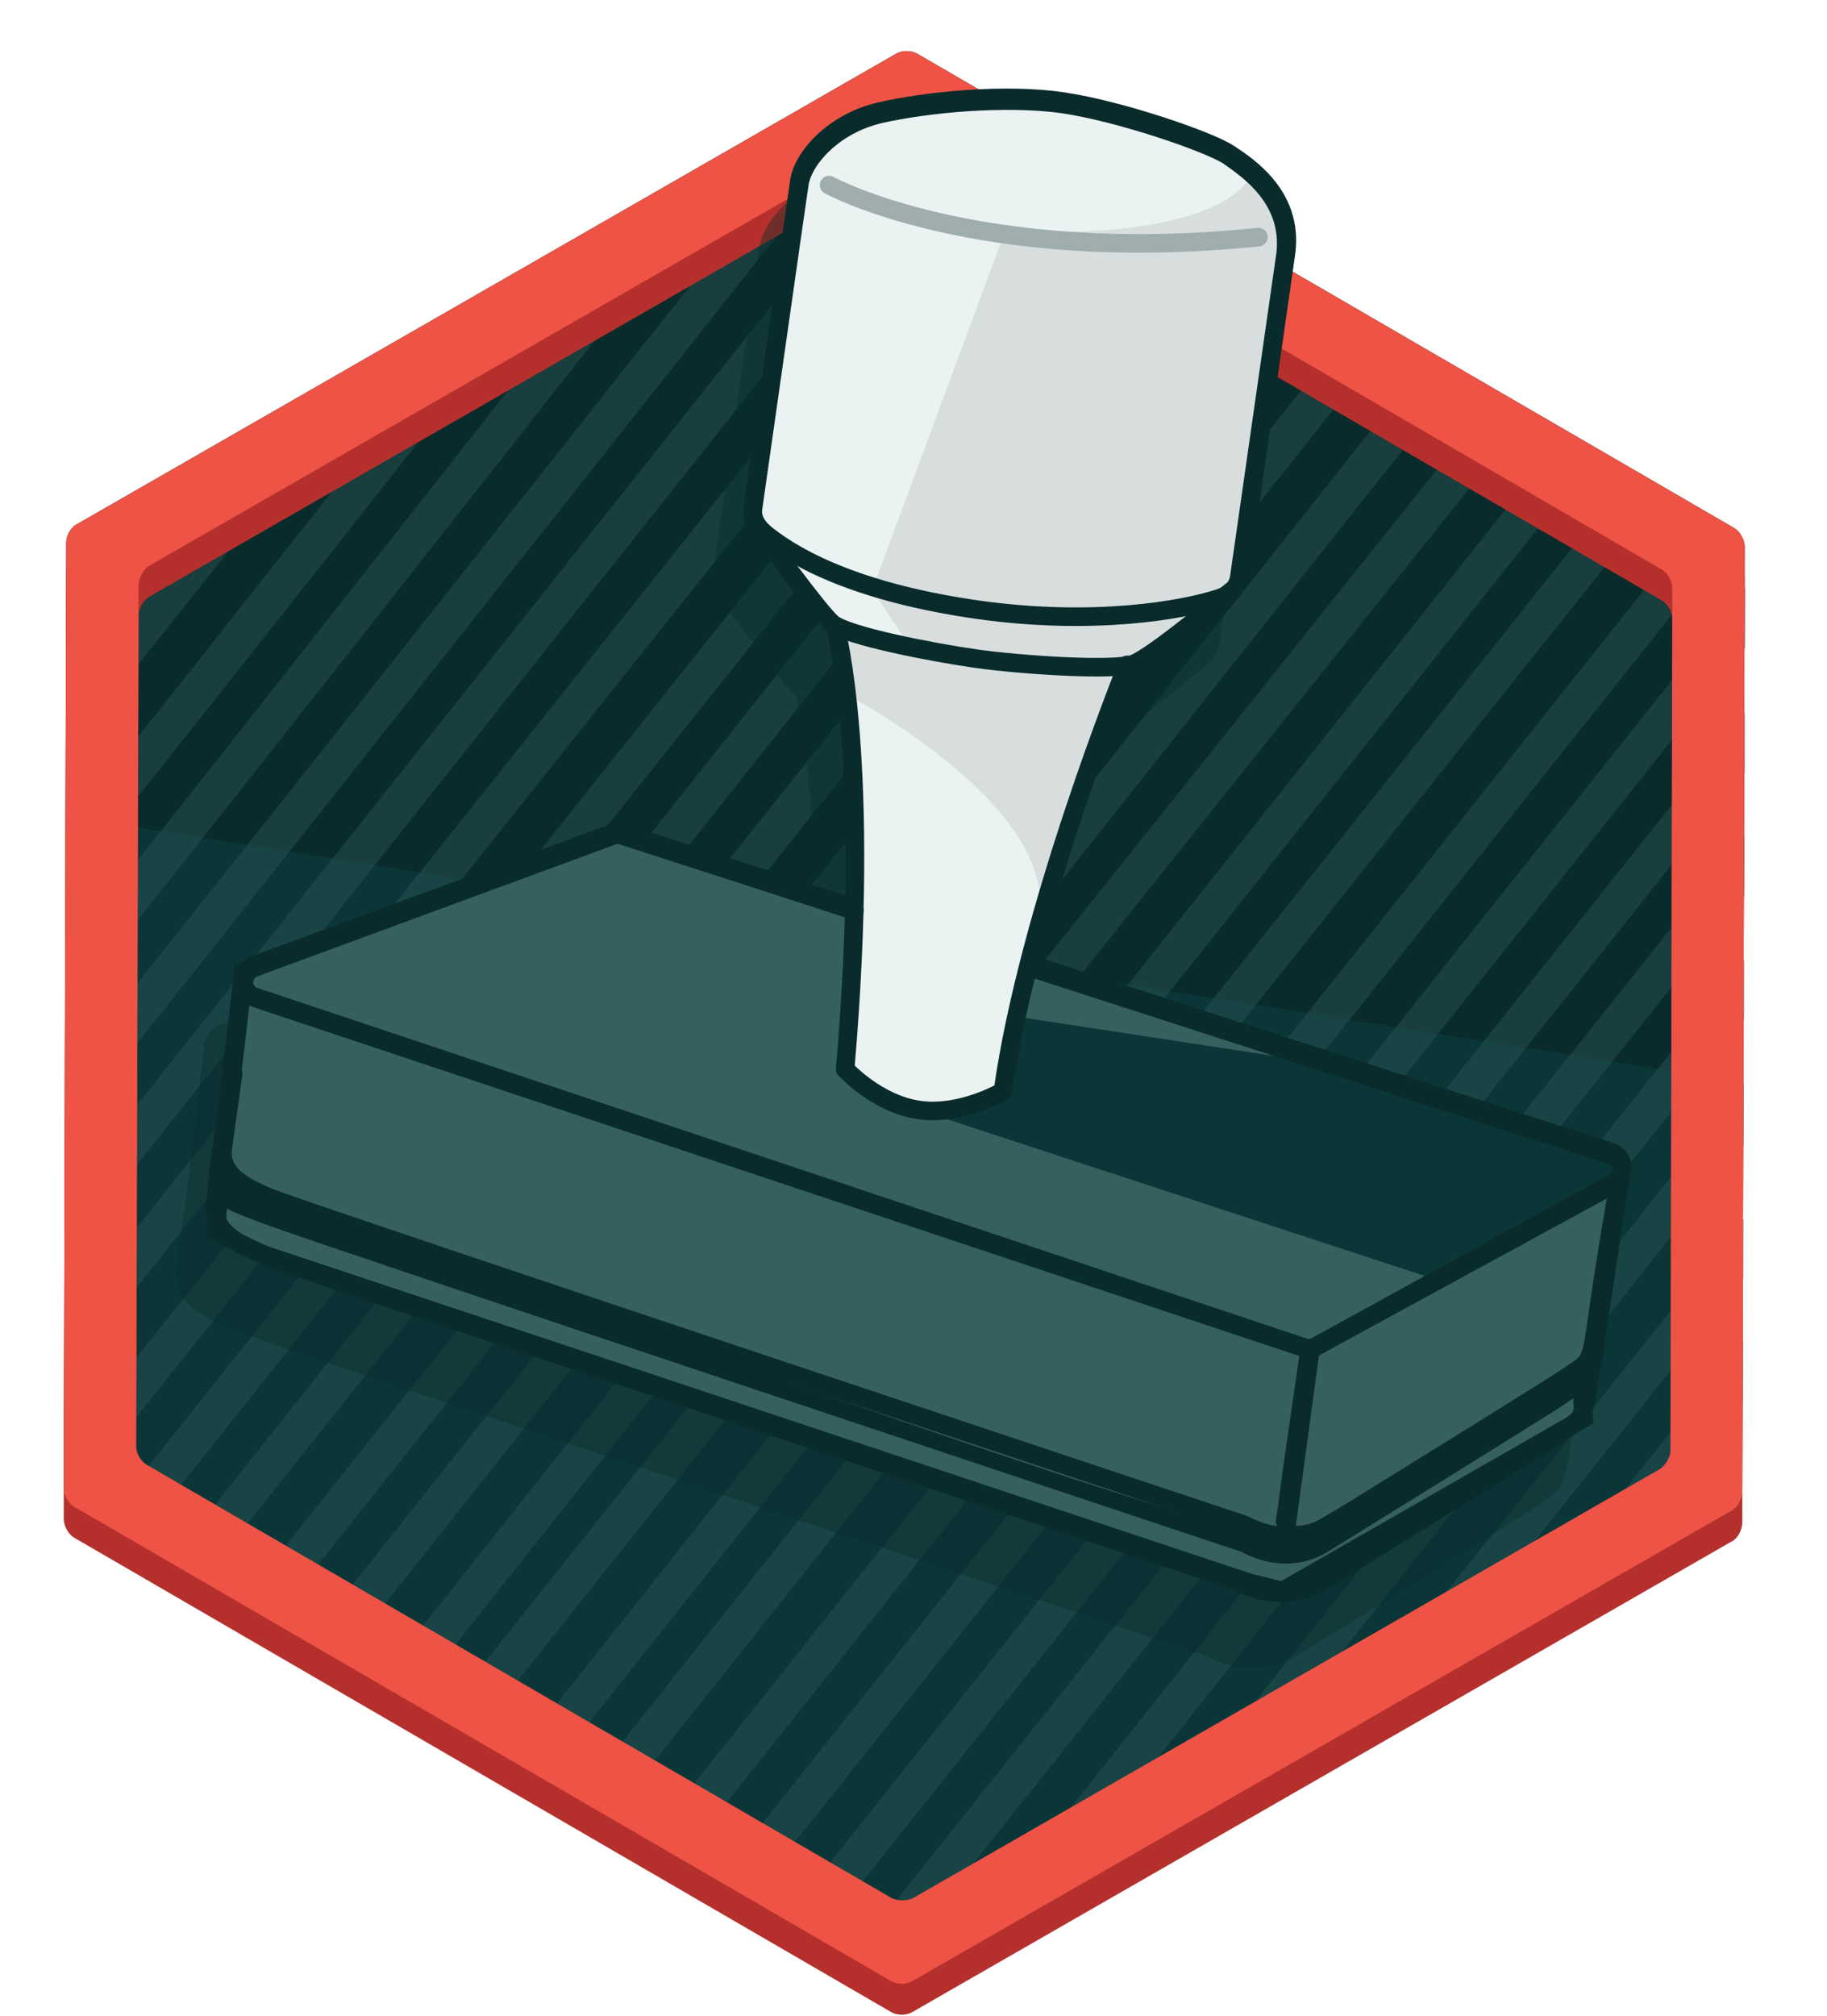 <svg id="Layer_1" xmlns="http://www.w3.org/2000/svg" xmlns:xlink="http://www.w3.org/1999/xlink" viewBox="0 0 295.3 325.7"><style>.st0{fill:#092b2b}.st1{fill:#0b3638}.st2{opacity:.5}.st3{clip-path:url(#SVGID_1_)}.st4,.st5,.st6{fill:none;stroke:#275151;stroke-linecap:round;stroke-linejoin:round;stroke-miterlimit:10}.st4{opacity:.3;stroke-width:3}.st5,.st6{stroke-width:6}.st6{stroke-width:3}.st7{fill:#b5302c}.st8{fill:#ee5346}.st9{opacity:.4;clip-path:url(#SVGID_2_);fill:#092b2b}.st10{fill:#d7423a}.st11{fill:#36605f;stroke:#092b2b;stroke-width:3;stroke-miterlimit:10}.st12{fill:#ebf2f2}.st13{fill:#d8dede}.st14,.st15{fill:none;stroke:#092b2b;stroke-width:3;stroke-linecap:round;stroke-linejoin:round;stroke-miterlimit:10}.st15{stroke:#a0adad}</style><path class="st0" d="M148.3 8.7c-1-.6-2.5-.6-3.5 0l-132.4 76c-1 .5-1.7 1.9-1.7 3l-.4 152.7c0 1.1.8 2.5 1.7 3L144 320c1 .6 2.5.6 3.5 0l132.4-76c1-.5 1.7-1.9 1.7-3l.4-152.7c0-1.1-.8-2.5-1.7-3l-132-76.6z"/><path class="st1" d="M17.3 132.9L276.5 174v62l-134.6 77.5-124.7-74.7z"/><g class="st2"><defs><path id="SVGID_5_" class="st2" d="M147.2 15l134.9 78.8-.4 142.8-135.3 78-135-78.7.4-142.8L147.2 15"/></defs><clipPath id="SVGID_1_"><use xlink:href="#SVGID_5_" overflow="visible"/></clipPath><g class="st3"><path class="st4" d="M-184.3-82.9c.6-1.9.4-3.3 2.6-3.2M-175.1-74.3c3-4.9 8.1-8.3 11-13.8M-173-56.6c10.6-9.9 15.9-24.3 26.7-33.5M-163.8-47.9c12.9-14.3 22.1-30.5 35.1-44.1M-161.8-30.2c17.7-20.3 33-44.1 50.8-63.8M-152.7-21.5c21.6-23.6 39.2-50.4 59.3-74.5M-150.7-3.8c26-32.3 50-64 74.9-94.1M-141.5 4.8c28.6-34 54.9-70.1 83.4-104.8M-139.5 22.6c33.3-41.4 65.8-83.8 99.1-124.5M-133.9 35.7c36.7-47.3 74.3-92.9 111.2-139.6"/><path class="st5" d="M-128.4 49.1C-86.6-3-46.9-54.5-5.1-105.8M-126.4 66.8c48.1-56.9 92.3-117.1 139-174.6M-117.3 75.5C-66.8 14.1-18.7-47.9 30.2-109.8M-115.3 93.3C-60.1 25.8-7.4-45 47.9-111.7M-110.8 107.7C-52.4 33.2 7-39.7 65.6-113.7M-104.2 119.7C-41.8 41.7 21-37.2 83.2-115.7M-102.1 137.3c68.5-84 134.4-171.6 203-254.9M-100.3 155.2c74.8-90.4 145.6-184 218.8-274.8M-91 163.8C-14 69 60.7-26.4 136.2-121.6M-89.1 181.6C-7.2 80.7 72.2-22.1 153.9-123.6M-87 199.2C.9 92.3 85-18 171.5-125.5M-85 216.9C6.1 101.4 97.8-13.9 189.2-127.5M-83.1 234.7c97.3-121.8 193.9-243.2 290-364.2M-81.1 252.5C22.5 125.8 122.3-4.2 224.5-131.4M-79.2 270.2C29.3 137.5 133.8 0 242.2-133.4M-84.5 297C31.1 153.9 144.3 8.5 259.9-135.4M-82.5 314.8c120.2-150.6 239.7-302.2 360-452.2M-80.5 332.5c124.8-158 250.6-314.4 375.6-471.8M-78.6 350.3C52.5 186 183 22.2 312.8-141.3M-83.9 377.2C54.5 203.8 192 29.5 330.5-143.3M-81.9 394.8c143-180.7 286.9-359.9 430-540.1M-79.9 412.6C69.3 225.6 217.9 39 365.8-147.2M-85.3 439.6C71.2 243.4 226.9 46.3 383.5-149.2M-83.3 457.3c162.7-202.4 323-406.9 484.4-608.4M-81.1 474.8C84.5 264 252.7 55.9 418.8-153.1M-86.7 502C88 283 261.8 63.2 436.5-155.1M-91.8 528.6c181.6-229.2 364-458.3 545.9-685.7M-89.9 546.4C98 310.9 285.2 75.8 471.8-159M-95.1 573.2c80.3-100.4 158.8-199 240.9-302.2C263 123.8 375.3-17.2 489.5-161M-93.3 591.1c200-250.8 400.5-502.6 600.4-754M-86.1 602.2C117 346.1 321.2 91.1 524.8-164.9M-75.9 609.6C131.2 350 336.3 90.8 542.4-166.9M-65.7 617.1C144.1 355.5 350.2 92 560.1-168.9M-56.4 625.6C154.4 361.3 364.7 98.7 573.8-165.9M-47.1 634.1c202.1-255 406.5-508.6 608.3-764"/><path class="st6" d="M552.7-98.9c1.1-1.4 2.2-2.7 3.2-4.1"/><path class="st5" d="M-38.1 643.1c196.6-245 390.9-490.6 586.8-736.9M-28.8 651.6C159.1 416 347.4 178 536.2-57.9M-19.5 660.1c181.7-227.9 361.7-453.9 543.1-682M-10.2 668.6C160.3 451.8 333.5 239 503.9 23M.3 675.7C161.2 472.5 324.7 271.8 484.1 68M15.3 677.1c73-92.8 144.4-180.9 217.9-274.8 78.5-98.6 153.4-192.7 231-289M28.5 680.7c137.8-174.3 278.2-347.5 416.1-522.6M38.7 688.1c130.8-165.4 261.2-329.2 393.1-493.7M49.2 695.1c121-153.1 243.3-303.6 363-455.9M59.8 702.1C165 568.8 271.4 436.7 377.9 302.6M76 702c88.4-113.7 179.4-223.4 267.7-336.3"/><path class="st6" d="M87.7 707.4c76.5-95.7 152.6-191.3 228.8-287.4M98.2 714.4c60.5-77.2 123.6-153.3 184.1-231.3M110.6 719.1c49.2-59.9 96.2-120.4 144.6-181.6M126.2 719.7c36.7-45.7 72.9-91.2 109.3-137.3M136.7 726.7c22-27.3 42.4-54.4 64.4-80.9M147 734c11.4-14.4 22.9-28.7 34.3-43.1M164.7 732c1.4-1.7 2.8-3.5 4.1-5.2"/></g></g><path class="st7" d="M148.3 13.7c-1-.6-2.5-.6-3.5 0l-132.4 76c-1 .5-1.7 1.9-1.7 3l-.4 152.7c0 1.1.8 2.5 1.7 3L144 325c1 .6 2.5.6 3.5 0l132.4-76c1-.5 1.7-1.9 1.7-3l.4-152.7c0-1.1-.8-2.5-1.7-3l-132-76.6zM270 239.3c0 1.1-.8 2.4-1.7 3l-120.7 69.3c-1 .5-2.5.5-3.5 0l-120.4-70c-1-.6-1.7-1.9-1.7-3l.4-139.2c0-1.1.8-2.4 1.7-3l120.7-69.3c1-.5 2.5-.5 3.5 0L268.6 97c1 .6 1.7 1.9 1.7 3l-.3 139.3z"/><path class="st8" d="M148.3 8.7c-1-.6-2.5-.6-3.5 0l-132.4 76c-1 .5-1.7 1.9-1.7 3l-.4 152.7c0 1.1.8 2.5 1.7 3L144 320c1 .6 2.5.6 3.5 0l132.4-76c1-.5 1.7-1.9 1.7-3l.4-152.7c0-1.1-.8-2.5-1.7-3l-132-76.6zM270 234.3c0 1.1-.8 2.4-1.7 3l-120.7 69.3c-1 .5-2.5.5-3.5 0l-120.4-70c-1-.6-1.7-1.9-1.7-3l.4-139.2c0-1.1.8-2.4 1.7-3l120.7-69.3c1-.5 2.5-.5 3.5 0L268.6 92c1 .6 1.7 1.9 1.7 3l-.3 139.3z"/><defs><path id="SVGID_7_" d="M144.2 5.2L8.3 83.2l-.4 156.7 135.5 78.7 135.9-78 .4-156.7z"/></defs><clipPath id="SVGID_2_"><use xlink:href="#SVGID_7_" overflow="visible"/></clipPath><path class="st9" d="M255.1 223.4l.6-4.3c1.1-7 2.6-15.9 3-18.2.2-.5.2-1.1.2-1.6-.2-1.7-1.3-3.1-2.9-3.6l-92.7-30c5.5-21.2 13.5-41.8 15.2-46.2.1 0 .2 0 .3-.1 3-1 12.1-8.5 15.5-11.4 1.6-.9 2.5-2.3 2.8-3.9l7.5-52.3v-.1c1.1-9.9-6.9-15.2-10-17.2-3.4-2.3-18-7.3-27.4-8.6-9.5-1.4-22.2-.1-30.1 1.6-8 1.8-13.7 7.9-14.4 12.6l-7.5 52.5c-.2 1.5.2 2.9 1.3 4.1.1.2.1.3.2.5 1 1.3 9.6 13.2 11.9 15.3 0 0 .1 0 .1.1v.1c0 .2 3.5 13.5 3 42.9L96.4 144c-.9-.3-1.9-.3-2.7.1l-57.9 21.3c-1.1.4-1.9 1.2-2.3 2.2-.3.2-.4.6-.5.9 0 .2-2.3 20.2-2.9 24.6l-.1.6v.3l-1.2 8.1-.1.6c-.8 5.1-.5 8.5 9.1 12.1 9.5 3.6 9.5 3.6 140.4 47.1l16.4 5.5c1.2.6 3.2 1.5 5.7 1.8 3 .4 6.7.1 10.3-2.3 1.4-.9 34.6-21.3 38-23.7.4-.3.7-.5 1-.7 3-2 3.4-2.8 4.4-10.1l.9-6.1c-.1-.8.1-1.8.2-2.9zm-46.3 40.7c-.8.6-1.7 1-2.5 1.3l6.1-3.5c-2.2 1.3-3.6 2.2-3.6 2.2z"/><g><path class="st10" d="M182.2 107.3c-.9.1-1.8.2-2.7.2-14.3.8-28.9-1.1-42.2-6.6-1.1-.5-2.2-.9-3.3-1.4l.7.7c.4.3 1.1.7 2 1.1l-1.5-.2s.1.2.1.6h-.2s5.8 21.4 1.5 71.1c0 0 5.1 5.6 11.9 6.6 6.8 1 13.6-3 13.6-3 4.1-29.4 20.1-68.9 20.1-68.9h-.1c0-.1 0-.2.1-.2z"/><path class="st11" d="M258.4 212.1c1-7.4 3.3-20.6 3.7-22.8.4-1.2-.2-2.7-1.7-3.2l-94.1-30.4c6-23.8 15.3-47.1 16-48.7.4-.1.7-.1.9-.2 2.7-.9 12.3-8.8 15.1-11.2 1.1-.6 1.9-1.5 2.1-2.8l7.5-52.3c1-8.9-6.1-13.6-9.3-15.7-3.2-2.1-17.4-7-26.8-8.4-9.4-1.4-22-.1-29.5 1.6-7.5 1.7-12.5 7.3-13.1 11.3-.6 4-7.5 52.5-7.5 52.5-.2 1.4.5 2.5 1.4 3.5h-.2s9.4 13 11.7 15c.4.3 1.1.7 2 1.1l-1.5-.2s3.8 13.9 3 45.5l-37.4-12.1c-.5-.2-1.1-.2-1.7 0l-57.9 21.3c-.9.3-1.4 1-1.6 1.8h-.2s-2.3 20.2-3 24.6c-.3 1.8-.6 3.4-.2 4.9l-.5-.1c-.6 4.5-1.5 7.4 7.9 11s156.9 52.6 156.9 52.6c3.5 1.9 9.1 3.2 14.5-.4 0 0 34.5-21.3 37.9-23.6 3.4-2.4 3.6-1.5 4.7-9.6h-.1c.5-1.3.7-2.9 1-5z"/><path class="st1" d="M148.5 179.3l84.2 27.6 14.5-7.7 10.9-5.8 4-4.1-1.8-2.6-45.7-14.8-56.3-8.6z"/><path class="st11" d="M39.1 159.1l1.4 1.7L211.8 218l-3.6 31.4 47.4-26.1.4 5.8-48.7 27.9-5.3-1.3-159.6-53.1-7.5-3.6.9-12z"/><path class="st0" d="M257.7 216.9c.2-1.1.5-2.6.7-4.6-1.3-.3-2.5-.5-3.8-.7-.4.2-.7.4-.8.4-.7.4-1.4.8-2 1.3-1.6 1-1.4 11.1-3 12.1-9.2 5.4-30.4 21.1-41 23-9.1 1.7-172.4-58.1-172.4-58.1-.6 4.5-1.1 4.3 8.4 7.8s156.9 52.6 156.9 52.6c3.5 1.9 9.1 3.2 14.5-.4 0 0 34.5-21.3 37.9-23.6 3.4-2.5 3.6-1.7 4.6-9.8z"/><path class="st12" d="M198.6 24.7c-3.2-2.1-17.4-7-26.8-8.4-9.4-1.4-22-.1-29.5 1.6-7.5 1.7-12.5 7.3-13.1 11.3-.6 4-7.5 52.5-7.5 52.5-.2 1.4.5 2.5 1.4 3.5h-.2s9.4 13 11.7 15c.4.3 1.1.7 2 1.1l-1.5-.2s.1.2.1.6h-.2s5.8 21.4 1.5 71.1c0 0 5.1 5.6 11.9 6.6 6.8 1 13.6-3 13.6-3 4.1-29.4 20.1-68.9 20.1-68.9h-.1c.1-.2.1-.3.2-.4.4-.1.7-.1.9-.2 2.7-.9 12.3-8.8 15.1-11.2 1.1-.6 1.9-1.5 2.1-2.8l7.5-52.3c1.1-9-6-13.8-9.2-15.9z"/><path class="st11" d="M211.8 218l-4.1 30.2 4.7-.5 10.3-6 15.2-9.2 19.5-12.3 4.4-29.7z"/><path class="st13" d="M136.5 112s33.5 17.5 31.5 35.2l7.4-20.9 6.9-18.8-13.2.5-13.9-2.2-10.6-1.1-9.6-3 1.5 10.3z"/><path class="st13" d="M146.9 104.2l-6.4-9.6 14.7 3.7 12.9 1.5 10.8-.8 11.6-1.1 6.4-1.1-12.2 9.9-3.3 1.5-21.1-1z"/><path class="st13" d="M141.2 94.7l21.3-57.5s31.8 2.6 39.6-8.5l3.4 2.7 1.6 3.9 1.1 4.7-8.2 54.2-3.5 3.1-4.1 1-11.8 1.4-10.5-.1-11-.8-10.2-2.2-7.7-1.9z"/><path class="st14" d="M135.1 101.6s5.8 21.4 1.5 71.1c0 0 5.1 5.6 11.9 6.6 6.8 1 13.6-3 13.6-3 4.1-29.4 20.1-68.9 20.1-68.9"/><path class="st14" d="M166.6 156.3l93.8 30.3c2.2.7 2.4 3.6.4 4.7l-48.1 26.2c-.6.3-1.4.4-2 .2L41.2 161.2c-2.3-.8-2.4-4-.1-4.9L99 135c.5-.2 1.1-.2 1.7 0l37.4 12.1"/><path class="st14" d="M39.3 158.1s-2.3 20.2-3 24.6c-.6 4.5-1.5 7.4 7.9 11 9.5 3.6 156.9 52.6 156.9 52.6 3.5 1.9 9.1 3.2 14.5-.4 0 0 34.5-21.3 37.9-23.6 3.4-2.4 3.6-1.5 4.7-9.6s3.7-23.1 3.7-23.1"/><path class="st14" d="M37.7 173.4l-2.6 18.4c-.6 4.5-1.5 7.4 7.9 11 9.9 3.7 9.5 3.5 156.9 52.6 3.5 1.9 9.1 3.2 14.5-.4 0 0 34.5-21.3 37.9-23.6 3.4-2.4 3.6-1.5 4.7-9.6l2.3-16"/><path class="st14" d="M211.6 218.5l-2.9 20-.7 5.4-.3 1.8M207.8 41l-7.5 52.3c-.3 1.8-1.7 2.9-3.4 3.4-5.9 1.9-20.3 4.4-38.8 1.8-18.3-2.6-28.7-7.7-34.2-12.1-1.4-1.1-2.4-2.5-2.2-4.2 0 0 6.9-48.5 7.5-52.5.6-4 5.6-9.6 13.1-11.3 7.5-1.7 20.1-2.9 29.5-1.6 9.4 1.4 23.6 6.3 26.8 8.4 3.1 2.2 10.2 6.9 9.2 15.8z"/><path class="st14" d="M122.8 85.7s9.4 13 11.7 15 16.2 4.7 23.3 5.7c7 1 22.1 2 25.3.9 3.2-1.1 15.9-11.8 15.9-11.8"/><path class="st15" d="M134 29.9s23.8 13.1 69.4 8.4"/></g></svg>